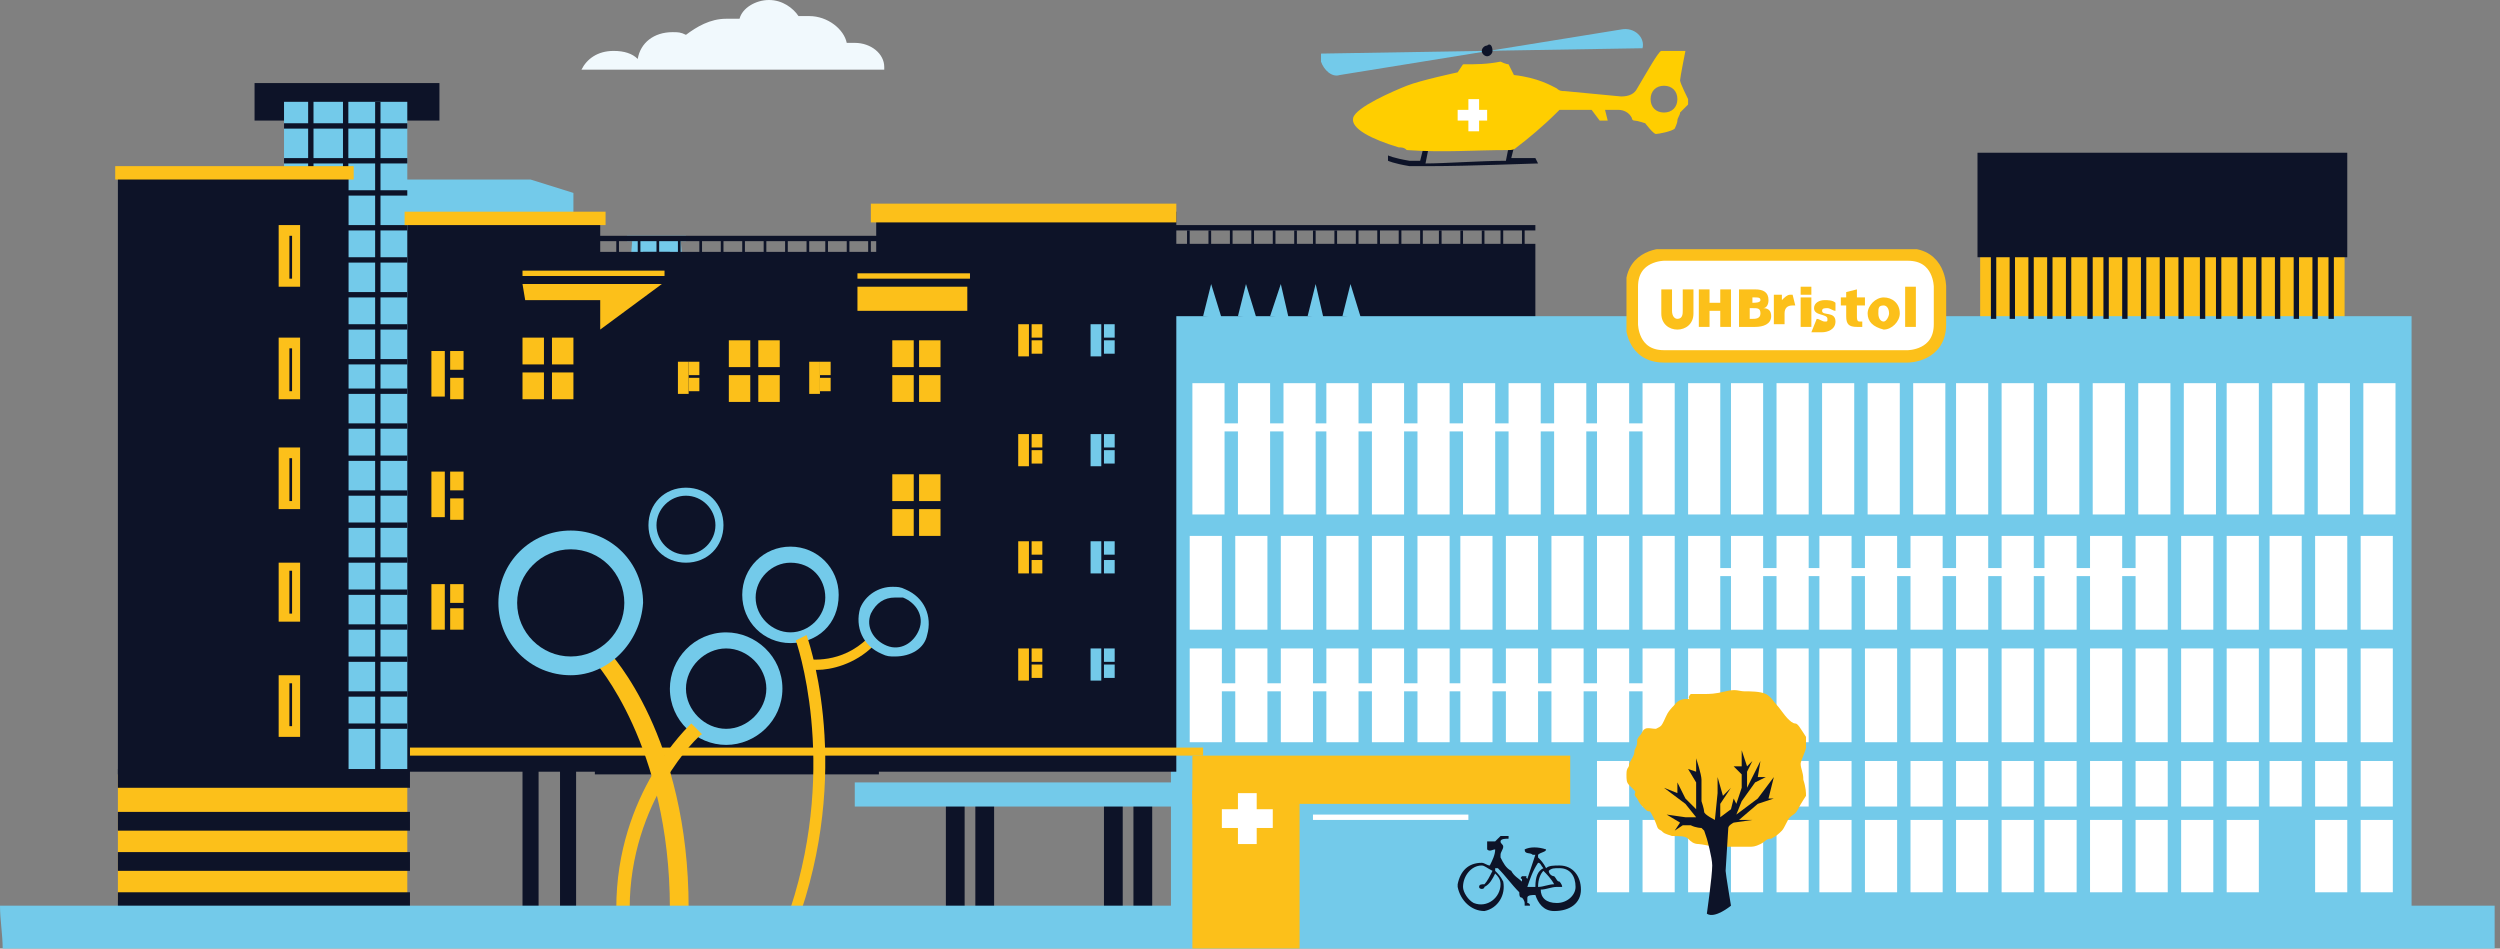 <?xml version="1.0" encoding="utf-8"?>
<!-- Generator: Adobe Illustrator 23.0.1, SVG Export Plug-In . SVG Version: 6.00 Build 0)  -->
<svg version="1.1" id="Layer_1" xmlns="http://www.w3.org/2000/svg" xmlns:xlink="http://www.w3.org/1999/xlink" x="0px" y="0px"
	 viewBox="0 0 93.3 35.4" style="enable-background:new 0 0 93.3 35.4;" xml:space="preserve">
<rect x="0" y="0" width="93.3" height="35.4" fill="#808080" stroke="none"/>
<style type="text/css">
	.st0{fill:#0D1328;}
	.st1{fill:#73CAEA;}
	.st2{fill:#F1F9FD;}
	.st3{fill:#FFFFFF;}
	.st4{fill:#FCC01A;}
	.st5{clip-path:url(#SVGID_2_);fill:none;stroke:#FCC01A;stroke-width:0.462;stroke-miterlimit:10;}
	.st6{fill:#FFCE00;}
</style>
<rect x="9.5" y="3.1" class="st0" width="6.9" height="1.4"/>
<rect x="22.6" y="10.1" class="st0" width="0.1" height="4.4"/>
<rect x="21.6" y="10.5" class="st0" width="0.1" height="4.1"/>
<rect x="20.6" y="10.8" class="st0" width="0.1" height="3.8"/>
<rect x="19.6" y="11.3" class="st0" width="0.1" height="3.6"/>
<rect x="18.6" y="11.5" class="st0" width="0.1" height="3.4"/>
<rect x="17.6" y="11.7" class="st0" width="0.1" height="3.1"/>
<rect x="16.5" y="12" class="st0" width="0.1" height="2.9"/>
<rect x="15.6" y="12.3" class="st0" width="0.1" height="2.6"/>
<rect x="14.7" y="12.5" class="st0" width="0.1" height="2.1"/>
<rect x="13.9" y="12.9" class="st0" width="0.1" height="1.8"/>
<rect x="13.2" y="12.8" class="st0" width="0.1" height="1.9"/>
<rect x="12.4" y="13.1" class="st0" width="0.1" height="1.6"/>
<rect x="11.7" y="13.2" class="st0" width="0.1" height="1.5"/>
<rect x="11" y="13.2" class="st0" width="0.1" height="1.5"/>
<rect x="10.1" y="13.5" class="st0" width="0.1" height="1.3"/>
<rect x="9.4" y="13.7" class="st0" width="0.1" height="1.2"/>
<rect x="8.6" y="13.8" class="st0" width="0.1" height="1.1"/>
<rect x="7.8" y="13.8" class="st0" width="0.1" height="1"/>
<rect x="7" y="13.8" class="st0" width="0.1" height="1"/>
<rect x="6.1" y="13.9" class="st0" width="0.1" height="1"/>
<rect x="5" y="14" class="st0" width="0.1" height="0.9"/>
<polygon class="st0" points="23.1,14.6 23.5,10.2 25.5,10.2 25.9,14.5 28.2,14.6 21.6,19.7 21.7,14.6 "/>
<g>
	<path class="st0" d="M29.1,11.4l-4.2-2.1l-0.1,0.2l4.4,2.1C29.1,11.6,29.1,11.5,29.1,11.4"/>
	<polygon class="st1" points="23.6,8.9 25.4,8.9 25.5,10.2 23.5,10.2 	"/>
	<rect x="23.4" y="8.8" class="st1" width="2.2" height="0.2"/>
	<rect x="24" y="9.4" class="st0" width="1" height="0.3"/>
	<path class="st1" d="M24.3,11.8v-0.9c0-0.1,0.1-0.3,0.2-0.3c0.1,0,0.2,0.1,0.2,0.3v0.9H24.3z"/>
	<path class="st1" d="M24.3,13.1v-0.5c0-0.1,0.1-0.1,0.2-0.1c0.1,0,0.2,0.1,0.2,0.1v0.5H24.3z"/>
	<path class="st2" d="M28.7,0c-0.5,0-1,0.3-1.1,0.7c-0.1,0-0.3,0-0.5,0c-0.6,0-1.1,0.3-1.5,0.6c-0.2-0.1-0.3-0.1-0.5-0.1
		c-0.7,0-1.2,0.4-1.3,1c-0.2-0.2-0.5-0.3-0.9-0.3c-0.6,0-1,0.3-1.2,0.7H33l0-0.1c0-0.5-0.5-0.9-1.1-0.9c-0.1,0-0.2,0-0.3,0
		c-0.1-0.5-0.7-1-1.4-1c-0.1,0-0.2,0-0.4,0C29.6,0.3,29.2,0,28.7,0"/>
	<rect x="10.7" y="14.7" class="st0" width="4.6" height="0.2"/>
	<rect x="66.6" y="14.5" class="st3" width="1.2" height="4.9"/>
	<rect x="68.3" y="14.5" class="st3" width="1.2" height="4.9"/>
	<rect x="73.9" y="9.2" class="st4" width="13.6" height="3.1"/>
	<rect x="43.1" y="9.1" class="st0" width="14.2" height="3.1"/>
	<rect x="43.7" y="11.8" class="st1" width="46.3" height="22.5"/>
	<rect x="32.7" y="7.9" class="st0" width="11.2" height="20.9"/>
	<rect x="42.3" y="29.6" class="st0" width="0.7" height="4.4"/>
	<rect x="35.3" y="29.5" class="st0" width="0.7" height="4.4"/>
	<rect x="36.4" y="29.6" class="st0" width="0.7" height="4.4"/>
	<rect x="41.2" y="29.3" class="st0" width="0.7" height="5.4"/>
	<rect x="20.9" y="28" class="st0" width="0.6" height="5.9"/>
	<rect x="19.5" y="27.3" class="st0" width="0.6" height="6.6"/>
	<polygon class="st1" points="21.4,8.2 14.8,8.2 14.8,6.7 19.8,6.7 21.4,7.2 	"/>
	<rect x="4.4" y="28.9" class="st4" width="10.8" height="4.7"/>
	<rect x="14" y="8.3" class="st0" width="8.4" height="20.5"/>
	<rect x="10.6" y="3.8" class="st1" width="4.6" height="25.2"/>
	<rect x="10.6" y="8.4" class="st0" width="4.6" height="0.2"/>
	<rect x="10.6" y="9.6" class="st0" width="4.6" height="0.2"/>
	<rect x="10.6" y="10.9" class="st0" width="4.6" height="0.2"/>
	<rect x="10.6" y="12.1" class="st0" width="4.6" height="0.2"/>
	<rect x="10.6" y="13.4" class="st0" width="4.6" height="0.2"/>
	<rect x="10.6" y="14.5" class="st0" width="4.6" height="0.2"/>
	<rect x="10.6" y="15.8" class="st0" width="4.6" height="0.2"/>
	<rect x="10.6" y="17" class="st0" width="4.6" height="0.2"/>
	<rect x="10.6" y="18.3" class="st0" width="4.6" height="0.2"/>
	<rect x="10.6" y="19.5" class="st0" width="4.6" height="0.2"/>
	<rect x="10.6" y="20.8" class="st0" width="4.6" height="0.2"/>
	<rect x="10.6" y="22" class="st0" width="4.6" height="0.2"/>
	<rect x="10.6" y="23.3" class="st0" width="4.6" height="0.2"/>
	<rect x="10.6" y="24.5" class="st0" width="4.6" height="0.2"/>
	<rect x="10.6" y="25.8" class="st0" width="4.6" height="0.2"/>
	<rect x="10.6" y="27" class="st0" width="4.6" height="0.2"/>
	<rect x="4.4" y="30.3" class="st0" width="10.9" height="0.7"/>
	<rect x="4.4" y="31.8" class="st0" width="10.9" height="0.7"/>
	<rect x="4.4" y="33.3" class="st0" width="10.9" height="0.7"/>
	<rect x="10.6" y="7.1" class="st0" width="4.6" height="0.2"/>
	<rect x="14" y="3.8" class="st0" width="0.2" height="25.2"/>
	<rect x="12.8" y="3.6" class="st0" width="0.2" height="25.2"/>
	<rect x="11.5" y="3.6" class="st0" width="0.2" height="25.2"/>
	<rect x="15.1" y="7.9" class="st4" width="7.5" height="0.5"/>
	<rect x="22.2" y="9.4" class="st0" width="10.6" height="19.5"/>
	<rect x="16.8" y="13.1" class="st4" width="0.5" height="0.7"/>
	<rect x="16.8" y="14.1" class="st4" width="0.5" height="0.8"/>
	<rect x="16.1" y="13.1" class="st4" width="0.5" height="1.7"/>
	<rect x="25.7" y="13.5" class="st4" width="0.4" height="0.5"/>
	<rect x="25.7" y="14.1" class="st4" width="0.4" height="0.5"/>
	<rect x="25.3" y="13.5" class="st4" width="0.4" height="1.2"/>
	<rect x="38" y="12.1" class="st4" width="0.4" height="1.2"/>
	<rect x="38.5" y="12.1" class="st4" width="0.4" height="0.5"/>
	<rect x="38.5" y="12.7" class="st4" width="0.4" height="0.5"/>
	<rect x="41.2" y="12.1" class="st1" width="0.4" height="0.5"/>
	<rect x="40.7" y="12.1" class="st1" width="0.4" height="1.2"/>
	<rect x="41.2" y="12.7" class="st1" width="0.4" height="0.5"/>
	<rect x="38.5" y="16.2" class="st4" width="0.4" height="0.5"/>
	<rect x="38" y="16.2" class="st4" width="0.4" height="1.2"/>
	<rect x="38.5" y="16.8" class="st4" width="0.4" height="0.5"/>
	<rect x="41.2" y="16.2" class="st1" width="0.4" height="0.5"/>
	<rect x="40.7" y="16.2" class="st1" width="0.4" height="1.2"/>
	<rect x="41.2" y="16.8" class="st1" width="0.4" height="0.5"/>
	<rect x="38.5" y="20.2" class="st4" width="0.4" height="0.5"/>
	<rect x="38" y="20.2" class="st4" width="0.4" height="1.2"/>
	<rect x="38.5" y="20.9" class="st4" width="0.4" height="0.5"/>
	<rect x="41.2" y="20.9" class="st1" width="0.4" height="0.5"/>
	<rect x="41.2" y="20.2" class="st1" width="0.4" height="0.5"/>
	<rect x="40.7" y="20.2" class="st1" width="0.4" height="1.2"/>
	<rect x="38" y="24.2" class="st4" width="0.4" height="1.2"/>
	<rect x="38.5" y="24.2" class="st4" width="0.4" height="0.5"/>
	<rect x="38.5" y="24.8" class="st4" width="0.4" height="0.5"/>
	<rect x="41.2" y="24.2" class="st1" width="0.4" height="0.5"/>
	<rect x="40.7" y="24.2" class="st1" width="0.4" height="1.2"/>
	<rect x="41.2" y="24.8" class="st1" width="0.4" height="0.5"/>
	<rect x="30.6" y="14.1" class="st4" width="0.4" height="0.5"/>
	<rect x="30.6" y="13.5" class="st4" width="0.4" height="0.5"/>
	<rect x="30.2" y="13.5" class="st4" width="0.4" height="1.2"/>
	<rect x="16.8" y="17.6" class="st4" width="0.5" height="0.7"/>
	<rect x="16.8" y="18.6" class="st4" width="0.5" height="0.8"/>
	<rect x="16.1" y="17.6" class="st4" width="0.5" height="1.7"/>
	<rect x="16.8" y="21.8" class="st4" width="0.5" height="0.7"/>
	<rect x="16.8" y="22.7" class="st4" width="0.5" height="0.8"/>
	<rect x="16.1" y="21.8" class="st4" width="0.5" height="1.7"/>
	<polygon class="st4" points="19.5,10.6 24.7,10.6 22.4,12.3 22.4,11.2 19.6,11.2 	"/>
	<rect x="19.5" y="10.1" class="st4" width="5.3" height="0.2"/>
	<rect x="32" y="10.2" class="st4" width="4.2" height="0.2"/>
	<rect x="4.4" y="6.5" class="st0" width="8.6" height="22.4"/>
	<path class="st4" d="M10.8,10.4h0.1V8.8h-0.1V10.4z M11.2,10.7h-0.8V8.4h0.8V10.7z"/>
	<path class="st4" d="M10.8,14.6h0.1V13h-0.1V14.6z M11.2,14.9h-0.8v-2.3h0.8V14.9z"/>
	<path class="st4" d="M10.8,18.7h0.1v-1.6h-0.1V18.7z M11.2,19h-0.8v-2.3h0.8V19z"/>
	<path class="st4" d="M10.8,22.9h0.1v-1.6h-0.1V22.9z M11.2,23.2h-0.8V21h0.8V23.2z"/>
	<path class="st4" d="M10.8,27.1h0.1v-1.6h-0.1V27.1z M11.2,27.5h-0.8v-2.3h0.8V27.5z"/>
	<rect x="4.4" y="28.7" class="st0" width="10.9" height="0.7"/>
	<rect x="4.3" y="6.2" class="st4" width="8.9" height="0.5"/>
	<path class="st1" d="M27.1,24.2c-0.8,0-1.5,0.7-1.5,1.5c0,0.8,0.7,1.5,1.5,1.5c0.8,0,1.5-0.7,1.5-1.5
		C28.6,24.9,27.9,24.2,27.1,24.2 M27.1,27.8c-1.1,0-2.1-0.9-2.1-2.1c0-1.1,0.9-2.1,2.1-2.1c1.1,0,2.1,0.9,2.1,2.1
		C29.2,26.9,28.2,27.8,27.1,27.8"/>
	<path class="st4" d="M25.7,33.9H25c0-6.1-2.8-9.2-2.8-9.2l0.5-0.4C22.8,24.4,25.7,27.5,25.7,33.9"/>
	<path class="st4" d="M23.5,33.9H23c0-4.3,2.7-6.8,2.8-6.9l0.4,0.4C26.1,27.4,23.5,29.9,23.5,33.9"/>
	<path class="st1" d="M29.5,21c-0.7,0-1.3,0.6-1.3,1.3c0,0.7,0.6,1.3,1.3,1.3c0.7,0,1.3-0.6,1.3-1.3C30.8,21.6,30.3,21,29.5,21
		 M29.5,24c-1,0-1.8-0.8-1.8-1.8c0-1,0.8-1.8,1.8-1.8c1,0,1.8,0.8,1.8,1.8C31.3,23.3,30.5,24,29.5,24"/>
	<path class="st4" d="M29.9,34l-0.4-0.1c1.8-5.5,0.2-10,0.2-10l0.4-0.2C30.1,23.7,31.8,28.3,29.9,34"/>
	<path class="st4" d="M30.5,25c-0.3,0-0.4,0-0.5,0l0.1-0.4c0.1,0,1.3,0.2,2.3-0.8l0.2,0.3C31.9,24.8,31,25,30.5,25"/>
	<path class="st1" d="M33.4,22.3c-0.4,0-0.7,0.2-0.9,0.6c-0.2,0.5,0.1,1,0.6,1.2c0.5,0.2,1-0.1,1.2-0.6c0.2-0.5-0.1-1-0.6-1.2
		C33.6,22.3,33.5,22.3,33.4,22.3 M33.4,24.5c-0.2,0-0.3,0-0.5-0.1c-0.7-0.3-1-1-0.8-1.7c0.2-0.5,0.7-0.8,1.2-0.8
		c0.2,0,0.3,0,0.5,0.1c0.7,0.3,1,1,0.8,1.7C34.5,24.2,34,24.5,33.4,24.5"/>
	<path class="st1" d="M25.6,18.5c-0.6,0-1.1,0.5-1.1,1.1c0,0.6,0.5,1.1,1.1,1.1c0.6,0,1.1-0.5,1.1-1.1C26.7,19,26.2,18.5,25.6,18.5
		 M25.6,21c-0.8,0-1.4-0.6-1.4-1.4c0-0.8,0.6-1.4,1.4-1.4c0.8,0,1.4,0.6,1.4,1.4C27,20.4,26.4,21,25.6,21"/>
	<path class="st1" d="M0,33.8c0,0.5,0.1,1.1,0.1,1.6h93v-1.6H0z"/>
	<path class="st0" d="M57.6,32.5c-0.1,0.1-0.2,0.3-0.2,0.6c0.2,0,0.4-0.1,0.6-0.1C57.9,32.8,57.7,32.6,57.6,32.5 M58.1,33.7
		c0.4,0,0.7-0.3,0.7-0.6c0-0.4-0.2-0.7-0.6-0.7c-0.2,0-0.3,0-0.4,0.1c0,0.1,0.1,0.2,0.2,0.2c0.1,0.1,0.1,0.2,0.2,0.2
		c0,0,0.1,0.1,0.1,0.2c0,0-0.1,0-0.2,0c-0.2,0-0.4,0.1-0.6,0.1C57.5,33.5,57.7,33.7,58.1,33.7 M55.3,32.3c-0.4,0-0.7,0.4-0.7,0.8
		c0,0.2,0.2,0.5,0.4,0.6c0.5,0.2,1-0.2,1-0.7c0-0.2-0.1-0.3-0.2-0.4c-0.1,0.2-0.2,0.4-0.4,0.5c0,0.1-0.2,0.1-0.2,0
		c0-0.1,0.1-0.1,0.2-0.1c0.1-0.1,0.2-0.3,0.3-0.5C55.5,32.4,55.4,32.3,55.3,32.3 M57,33.1c0.1,0,0.2,0,0.3,0c0-0.4,0.1-0.6,0.3-0.7
		c-0.1-0.1-0.1-0.2-0.2-0.2C57.2,32.5,57.1,32.8,57,33.1 M56,32L56,32c0.1,0.2,0.2,0.4,0.4,0.5c0.1,0.2,0.3,0.3,0.4,0.4l0-0.1
		c0,0-0.1,0,0-0.1c0.1,0,0.2,0,0.2,0c0,0-0.1,0,0,0.1c0.1-0.3,0.2-0.6,0.3-0.9H56z M54.4,33.1V33c0.1-0.5,0.4-0.8,0.9-0.8
		c0.1,0,0.2,0.1,0.3,0.1c0.1-0.2,0.2-0.4,0.2-0.6c-0.1,0-0.2,0.1-0.3,0c0-0.1,0-0.2,0-0.3c0.1,0,0.2,0,0.3,0
		c0.1-0.1,0.1-0.1,0.2-0.2c0.1,0,0.2,0,0.3,0v0.1c-0.1,0-0.3,0-0.3,0.1c0,0.1,0.1,0.1,0.1,0.2c0,0.1-0.1,0.2-0.1,0.3
		c0.3,0,0.6,0,0.9,0c0.1,0,0.2,0,0.3,0c-0.1-0.1-0.3,0-0.3-0.2c0.2-0.1,0.5-0.1,0.8,0c0,0.1-0.2,0.1-0.3,0.2l0,0.1
		c0.1,0.1,0.2,0.2,0.3,0.4c0.1-0.1,0.3-0.1,0.5-0.1c0.5,0,0.8,0.4,0.8,0.9c0,0.5-0.4,0.8-1,0.8c-0.4,0-0.6-0.3-0.7-0.6
		c-0.1,0-0.3,0-0.3,0.1l0,0.2c0,0,0.1,0,0.1,0.1l-0.2,0c0-0.1,0,0,0-0.1c0,0,0-0.1-0.1-0.2c-0.1,0-0.1-0.1-0.1-0.2
		c-0.3-0.3-0.5-0.6-0.8-0.9l-0.1,0c0,0.1,0,0.1,0,0.1c0.1,0.1,0.2,0.2,0.3,0.4c0.1,0.5-0.2,1-0.7,1.1C54.9,34,54.5,33.6,54.4,33.1"
		/>
	<rect x="22.2" y="8.8" class="st0" width="10.8" height="0.2"/>
	<rect x="23" y="8.9" class="st0" width="0.1" height="0.7"/>
	<rect x="23.8" y="8.9" class="st0" width="0.1" height="0.7"/>
	<rect x="24.5" y="8.9" class="st0" width="0.1" height="0.7"/>
	<rect x="25.3" y="8.9" class="st0" width="0.1" height="0.7"/>
	<rect x="26.1" y="8.9" class="st0" width="0.1" height="0.7"/>
	<rect x="26.9" y="8.9" class="st0" width="0.1" height="0.7"/>
	<rect x="27.7" y="8.9" class="st0" width="0.1" height="0.7"/>
	<rect x="28.5" y="8.9" class="st0" width="0.1" height="0.7"/>
	<rect x="29.3" y="8.9" class="st0" width="0.1" height="0.7"/>
	<rect x="30.1" y="8.9" class="st0" width="0.1" height="0.7"/>
	<rect x="30.8" y="8.9" class="st0" width="0.1" height="0.7"/>
	<rect x="31.6" y="8.9" class="st0" width="0.1" height="0.7"/>
	<rect x="32.4" y="8.9" class="st0" width="0.1" height="0.7"/>
	<rect x="43.5" y="8.4" class="st0" width="13.8" height="0.2"/>
	<rect x="44.3" y="8.6" class="st0" width="0.1" height="0.7"/>
	<rect x="45.1" y="8.6" class="st0" width="0.1" height="0.7"/>
	<rect x="45.9" y="8.5" class="st0" width="0.1" height="0.7"/>
	<rect x="46.7" y="8.5" class="st0" width="0.1" height="0.7"/>
	<rect x="54.5" y="8.6" class="st0" width="0.1" height="0.7"/>
	<rect x="55.3" y="8.6" class="st0" width="0.1" height="0.7"/>
	<rect x="56" y="8.5" class="st0" width="0.1" height="0.7"/>
	<rect x="56.8" y="8.5" class="st0" width="0.1" height="0.7"/>
	<rect x="47.5" y="8.6" class="st0" width="0.1" height="0.7"/>
	<rect x="48.3" y="8.6" class="st0" width="0.1" height="0.7"/>
	<rect x="49" y="8.6" class="st0" width="0.1" height="0.7"/>
	<rect x="49.8" y="8.6" class="st0" width="0.1" height="0.7"/>
	<rect x="50.6" y="8.5" class="st0" width="0.1" height="0.7"/>
	<rect x="51.4" y="8.5" class="st0" width="0.1" height="0.7"/>
	<rect x="52.2" y="8.5" class="st0" width="0.1" height="0.7"/>
	<rect x="53" y="8.5" class="st0" width="0.1" height="0.7"/>
	<rect x="53.7" y="8.6" class="st0" width="0.1" height="0.7"/>
	<rect x="34.3" y="12.7" class="st4" width="0.8" height="1"/>
	<rect x="33.3" y="12.7" class="st4" width="0.8" height="1"/>
	<rect x="34.3" y="14" class="st4" width="0.8" height="1"/>
	<rect x="33.3" y="14" class="st4" width="0.8" height="1"/>
	<rect x="33.3" y="17.7" class="st4" width="0.8" height="1"/>
	<rect x="34.3" y="17.7" class="st4" width="0.8" height="1"/>
	<rect x="34.3" y="19" class="st4" width="0.8" height="1"/>
	<rect x="33.3" y="19" class="st4" width="0.8" height="1"/>
	<rect x="20.6" y="12.6" class="st4" width="0.8" height="1"/>
	<rect x="19.5" y="12.6" class="st4" width="0.8" height="1"/>
	<rect x="20.6" y="13.9" class="st4" width="0.8" height="1"/>
	<rect x="19.5" y="13.9" class="st4" width="0.8" height="1"/>
	<rect x="28.3" y="12.7" class="st4" width="0.8" height="1"/>
	<rect x="27.2" y="12.7" class="st4" width="0.8" height="1"/>
	<rect x="28.3" y="14" class="st4" width="0.8" height="1"/>
	<rect x="27.2" y="14" class="st4" width="0.8" height="1"/>
	<rect x="15.3" y="27.9" class="st4" width="29.6" height="0.3"/>
	<rect x="31.9" y="29.2" class="st1" width="11.9" height="0.9"/>
	<rect x="32.5" y="7.6" class="st4" width="11.4" height="0.7"/>
	<polyline class="st1" points="44.9,11.8 45.2,10.6 45.6,11.9 	"/>
	<polyline class="st1" points="46.2,11.8 46.5,10.6 46.9,11.9 	"/>
	<polyline class="st1" points="47.4,11.8 47.8,10.6 48.1,11.9 	"/>
	<polyline class="st1" points="48.8,11.8 49.1,10.6 49.4,11.9 	"/>
	<polyline class="st1" points="50.1,11.8 50.4,10.6 50.8,11.9 	"/>
	<rect x="73.8" y="5.7" class="st0" width="13.8" height="3.9"/>
	<rect x="74.3" y="9.5" class="st0" width="0.2" height="2.4"/>
	<rect x="75" y="9.5" class="st0" width="0.2" height="2.4"/>
	<rect x="75.7" y="9.5" class="st0" width="0.2" height="2.4"/>
	<rect x="76.4" y="9.5" class="st0" width="0.2" height="2.4"/>
	<rect x="77.1" y="9.5" class="st0" width="0.2" height="2.4"/>
	<rect x="77.9" y="9.5" class="st0" width="0.2" height="2.4"/>
	<rect x="78.5" y="9.5" class="st0" width="0.2" height="2.4"/>
	<rect x="82.7" y="9.5" class="st0" width="0.2" height="2.4"/>
	<rect x="83.5" y="9.5" class="st0" width="0.2" height="2.4"/>
	<rect x="84.2" y="9.5" class="st0" width="0.2" height="2.4"/>
	<rect x="84.9" y="9.5" class="st0" width="0.2" height="2.4"/>
	<rect x="85.6" y="9.5" class="st0" width="0.2" height="2.4"/>
	<rect x="86.3" y="9.5" class="st0" width="0.2" height="2.4"/>
	<rect x="86.9" y="9.5" class="st0" width="0.2" height="2.4"/>
	<rect x="79.2" y="9.5" class="st0" width="0.2" height="2.4"/>
	<rect x="79.9" y="9.5" class="st0" width="0.2" height="2.4"/>
	<rect x="80.6" y="9.5" class="st0" width="0.2" height="2.4"/>
	<rect x="81.3" y="9.5" class="st0" width="0.2" height="2.4"/>
	<rect x="82.1" y="9.5" class="st0" width="0.2" height="2.4"/>
	<rect x="44.5" y="14.3" class="st3" width="1.2" height="4.9"/>
	<rect x="46.2" y="14.3" class="st3" width="1.2" height="4.9"/>
	<rect x="47.9" y="14.3" class="st3" width="1.2" height="4.9"/>
	<rect x="49.5" y="14.3" class="st3" width="1.2" height="4.9"/>
	<rect x="51.2" y="14.3" class="st3" width="1.2" height="4.9"/>
	<rect x="52.9" y="14.3" class="st3" width="1.2" height="4.9"/>
	<rect x="54.6" y="14.3" class="st3" width="1.2" height="4.9"/>
	<rect x="56.3" y="14.3" class="st3" width="1.2" height="4.9"/>
	<rect x="58" y="14.3" class="st3" width="1.2" height="4.9"/>
	<rect x="59.6" y="14.3" class="st3" width="1.2" height="4.9"/>
	<rect x="61.3" y="14.3" class="st3" width="1.2" height="4.9"/>
	<rect x="63" y="14.3" class="st3" width="1.2" height="4.9"/>
	<rect x="64.6" y="14.3" class="st3" width="1.2" height="4.9"/>
	<rect x="66.3" y="14.3" class="st3" width="1.2" height="4.9"/>
	<rect x="68" y="14.3" class="st3" width="1.2" height="4.9"/>
	<rect x="69.7" y="14.3" class="st3" width="1.2" height="4.9"/>
	<rect x="71.4" y="14.3" class="st3" width="1.2" height="4.9"/>
	<rect x="73" y="14.3" class="st3" width="1.2" height="4.9"/>
	<rect x="74.7" y="14.3" class="st3" width="1.2" height="4.9"/>
	<rect x="76.4" y="14.3" class="st3" width="1.2" height="4.9"/>
	<rect x="78.1" y="14.3" class="st3" width="1.2" height="4.9"/>
	<rect x="79.8" y="14.3" class="st3" width="1.2" height="4.9"/>
	<rect x="81.5" y="14.3" class="st3" width="1.2" height="4.9"/>
	<rect x="83.1" y="14.3" class="st3" width="1.2" height="4.9"/>
	<rect x="84.8" y="14.3" class="st3" width="1.2" height="4.9"/>
	<rect x="86.5" y="14.3" class="st3" width="1.2" height="4.9"/>
	<rect x="88.2" y="14.3" class="st3" width="1.2" height="4.9"/>
	<rect x="44.4" y="20" class="st3" width="1.2" height="3.5"/>
	<rect x="46.1" y="20" class="st3" width="1.2" height="3.5"/>
	<rect x="47.8" y="20" class="st3" width="1.2" height="3.5"/>
	<rect x="49.5" y="20" class="st3" width="1.2" height="3.5"/>
	<rect x="51.2" y="20" class="st3" width="1.2" height="3.5"/>
	<rect x="52.9" y="20" class="st3" width="1.2" height="3.5"/>
	<rect x="54.5" y="20" class="st3" width="1.2" height="3.5"/>
	<rect x="56.2" y="20" class="st3" width="1.2" height="3.5"/>
	<rect x="57.9" y="20" class="st3" width="1.2" height="3.5"/>
	<rect x="59.6" y="20" class="st3" width="1.2" height="3.5"/>
	<rect x="61.3" y="20" class="st3" width="1.2" height="3.5"/>
	<rect x="63" y="20" class="st3" width="1.2" height="3.5"/>
	<rect x="64.6" y="20" class="st3" width="1.2" height="3.5"/>
	<rect x="66.3" y="20" class="st3" width="1.2" height="3.5"/>
	<rect x="67.9" y="20" class="st3" width="1.2" height="3.5"/>
	<rect x="69.6" y="20" class="st3" width="1.2" height="3.5"/>
	<rect x="71.3" y="20" class="st3" width="1.2" height="3.5"/>
	<rect x="73" y="20" class="st3" width="1.2" height="3.5"/>
	<rect x="74.7" y="20" class="st3" width="1.2" height="3.5"/>
	<rect x="76.3" y="20" class="st3" width="1.2" height="3.5"/>
	<rect x="78" y="20" class="st3" width="1.2" height="3.5"/>
	<rect x="79.7" y="20" class="st3" width="1.2" height="3.5"/>
	<rect x="81.4" y="20" class="st3" width="1.2" height="3.5"/>
	<rect x="83.1" y="20" class="st3" width="1.2" height="3.5"/>
	<rect x="84.7" y="20" class="st3" width="1.2" height="3.5"/>
	<rect x="86.4" y="20" class="st3" width="1.2" height="3.5"/>
	<rect x="88.1" y="20" class="st3" width="1.2" height="3.5"/>
	<rect x="44.4" y="24.2" class="st3" width="1.2" height="3.5"/>
	<rect x="46.1" y="24.2" class="st3" width="1.2" height="3.5"/>
	<rect x="47.8" y="24.2" class="st3" width="1.2" height="3.5"/>
	<rect x="49.5" y="24.2" class="st3" width="1.2" height="3.5"/>
	<rect x="51.2" y="24.2" class="st3" width="1.2" height="3.5"/>
	<rect x="52.9" y="24.2" class="st3" width="1.2" height="3.5"/>
	<rect x="54.5" y="24.2" class="st3" width="1.2" height="3.5"/>
	<rect x="56.2" y="24.2" class="st3" width="1.2" height="3.5"/>
	<rect x="57.9" y="24.2" class="st3" width="1.2" height="3.5"/>
	<rect x="59.6" y="24.2" class="st3" width="1.2" height="3.5"/>
	<rect x="61.3" y="24.2" class="st3" width="1.2" height="3.5"/>
	<rect x="63" y="24.2" class="st3" width="1.2" height="3.5"/>
	<rect x="64.6" y="24.2" class="st3" width="1.2" height="3.5"/>
	<rect x="66.3" y="24.2" class="st3" width="1.2" height="3.5"/>
	<rect x="67.9" y="24.2" class="st3" width="1.2" height="3.5"/>
	<rect x="69.6" y="24.2" class="st3" width="1.2" height="3.5"/>
	<rect x="71.3" y="24.2" class="st3" width="1.2" height="3.5"/>
	<rect x="73" y="24.2" class="st3" width="1.2" height="3.5"/>
	<rect x="74.7" y="24.2" class="st3" width="1.2" height="3.5"/>
	<rect x="76.3" y="24.2" class="st3" width="1.2" height="3.5"/>
	<rect x="78" y="24.2" class="st3" width="1.2" height="3.5"/>
	<rect x="79.7" y="24.2" class="st3" width="1.2" height="3.5"/>
	<rect x="81.4" y="24.2" class="st3" width="1.2" height="3.5"/>
	<rect x="83.1" y="24.2" class="st3" width="1.2" height="3.5"/>
	<rect x="84.7" y="24.2" class="st3" width="1.2" height="3.5"/>
	<rect x="86.4" y="24.2" class="st3" width="1.2" height="3.5"/>
	<rect x="88.1" y="24.2" class="st3" width="1.2" height="3.5"/>
	<rect x="59.6" y="28.4" class="st3" width="1.2" height="1.7"/>
	<rect x="61.3" y="28.4" class="st3" width="1.2" height="1.7"/>
	<rect x="63" y="28.4" class="st3" width="1.2" height="1.7"/>
	<rect x="64.6" y="28.4" class="st3" width="1.2" height="1.7"/>
	<rect x="66.3" y="28.4" class="st3" width="1.2" height="1.7"/>
	<rect x="67.9" y="28.4" class="st3" width="1.2" height="1.7"/>
	<rect x="69.6" y="28.4" class="st3" width="1.2" height="1.7"/>
	<rect x="71.3" y="28.4" class="st3" width="1.2" height="1.7"/>
	<rect x="73" y="28.4" class="st3" width="1.2" height="1.7"/>
	<rect x="74.7" y="28.4" class="st3" width="1.2" height="1.7"/>
	<rect x="76.3" y="28.4" class="st3" width="1.2" height="1.7"/>
	<rect x="78" y="28.4" class="st3" width="1.2" height="1.7"/>
	<rect x="79.7" y="28.4" class="st3" width="1.2" height="1.7"/>
	<rect x="81.4" y="28.4" class="st3" width="1.2" height="1.7"/>
	<rect x="83.1" y="28.4" class="st3" width="1.2" height="1.7"/>
	<rect x="84.7" y="28.4" class="st3" width="1.2" height="1.7"/>
	<rect x="86.4" y="28.4" class="st3" width="1.2" height="1.7"/>
	<rect x="88.1" y="28.4" class="st3" width="1.2" height="1.7"/>
	<rect x="59.6" y="30.6" class="st3" width="1.2" height="2.7"/>
	<rect x="61.3" y="30.6" class="st3" width="1.2" height="2.7"/>
	<rect x="63" y="30.6" class="st3" width="1.2" height="2.7"/>
	<rect x="64.6" y="30.6" class="st3" width="1.2" height="2.7"/>
	<rect x="66.3" y="30.6" class="st3" width="1.2" height="2.7"/>
	<rect x="67.9" y="30.6" class="st3" width="1.2" height="2.7"/>
	<rect x="69.6" y="30.6" class="st3" width="1.2" height="2.7"/>
	<rect x="71.3" y="30.6" class="st3" width="1.2" height="2.7"/>
	<rect x="73" y="30.6" class="st3" width="1.2" height="2.7"/>
	<rect x="74.7" y="30.6" class="st3" width="1.2" height="2.7"/>
	<rect x="76.3" y="30.6" class="st3" width="1.2" height="2.7"/>
	<rect x="78" y="30.6" class="st3" width="1.2" height="2.7"/>
	<rect x="79.7" y="30.6" class="st3" width="1.2" height="2.7"/>
	<rect x="81.4" y="30.6" class="st3" width="1.2" height="2.7"/>
	<rect x="83.1" y="30.6" class="st3" width="1.2" height="2.7"/>
	<rect x="86.4" y="30.6" class="st3" width="1.2" height="2.7"/>
	<rect x="88.1" y="30.6" class="st3" width="1.2" height="2.7"/>
	<rect x="44.5" y="28.2" class="st4" width="14.1" height="1.8"/>
	<rect x="44.5" y="29.5" class="st4" width="4" height="5.9"/>
	<rect x="49" y="30.4" class="st3" width="5.8" height="0.2"/>
	<rect x="45.1" y="15.8" class="st3" width="17.1" height="0.3"/>
	<rect x="63.4" y="21.2" class="st3" width="17.1" height="0.3"/>
	<rect x="44.8" y="25.5" class="st3" width="17.1" height="0.3"/>
	<rect x="32" y="10.7" class="st4" width="4.1" height="0.9"/>
	<path class="st1" d="M21.3,20.5c-1.1,0-2,0.9-2,2c0,1.1,0.9,2,2,2c1.1,0,2-0.9,2-2C23.3,21.4,22.4,20.5,21.3,20.5 M21.3,25.2
		c-1.5,0-2.7-1.2-2.7-2.7c0-1.5,1.2-2.7,2.7-2.7c1.5,0,2.7,1.2,2.7,2.7C23.9,24,22.7,25.2,21.3,25.2"/>
	<path class="st4" d="M63.1,26.1c0,0-0.4-0.1-0.6,0.2c-0.3,0.3-0.3,0.4-0.4,0.6c-0.1,0.2-0.1,0.2-0.3,0.3c-0.2,0-0.4-0.1-0.5,0.1
		c-0.1,0.2-0.1,0.1-0.2,0.3c0,0.2,0,0.2-0.1,0.4c0,0.2-0.1,0.3-0.2,0.5c0,0.2-0.1,0.1-0.1,0.4c0,0.2,0,0.3,0.1,0.4
		c0.1,0.1,0.1,0.1,0.2,0.2s-0.1,0.1,0.1,0.3c0.1,0.2,0.1,0.2,0.3,0.4c0.2,0.2,0.1-0.1,0.3,0.3c0.2,0.4,0.1,0.4,0.3,0.5
		c0.1,0.1,0.1,0.1,0.4,0.2c0.3,0,0.5,0,0.6,0.1c0.1,0.1,0.2,0.2,0.4,0.2c0.1,0,0.5,0.1,0.7,0.1c0.2,0,0.7,0,0.7,0h0.5
		c0.1,0,0.2,0,0.4-0.1c0.2-0.1,0.2-0.2,0.4-0.2c0.2-0.1,0.3-0.2,0.4-0.3c0.1-0.1,0.2-0.4,0.3-0.5c0.1-0.1,0.2-0.1,0.3-0.3
		c0.1-0.2,0.3-0.5,0.3-0.5c0-0.1,0-0.3-0.1-0.6c0-0.3-0.1-0.4-0.1-0.6c0-0.1,0.2-0.5,0.2-0.6c0-0.1,0-0.3,0-0.4
		C67.2,27.2,67.1,27,67,27c-0.1,0-0.2-0.1-0.3-0.2c-0.1-0.1-0.3-0.4-0.4-0.5c-0.1-0.1-0.2-0.3-0.4-0.4c-0.2-0.1-0.6-0.1-0.8-0.1
		c-0.2,0-0.3-0.1-0.7,0c-0.4,0.1-0.6,0.1-0.8,0.1c-0.2,0-0.4,0-0.5,0C63,26,63,26.1,63.1,26.1"/>
	<path class="st0" d="M63.7,34.1c0,0,0.2-1.4,0.2-1.8c0-0.3-0.2-1-0.2-1L63.6,31c0,0-0.1-0.1-0.1-0.1s-0.2,0-0.4-0.1
		c-0.1,0-0.3,0-0.3,0L62.5,31l0.2-0.3l-0.5-0.3l0.7,0.1l0.4,0L62.9,30l-0.4-0.3l-0.4-0.3l0.5,0.2l0-0.4l0.3,0.6l0.4,0.4l0-1L63,28.7
		l0.3,0.1v-0.5c0,0,0.2,0.6,0.2,0.8c0,0.2,0,0.8,0,0.8s0.1,0.3,0.1,0.4c0,0.1,0.4,0.3,0.4,0.3l0.1-1v-0.6l0.2,0.7l0.3-0.3L64.2,30
		l0,0.5l0.4-0.3l0.1-0.4l0.1,0.2l0.2-0.6v-0.5l-0.3-0.3l0.3,0L65,28l0.2,0.6l0.2-0.2l-0.2,0.4l0,0.6l0.5-1L65.6,29l0.3,0l-0.4,0.2
		L65,29.9l-0.2,0.5l0.8-0.6l0.6-0.8l-0.2,0.8l0.2,0l-0.6,0.2l-0.7,0.6l0.5,0l-0.7,0.1c0,0-0.2,0.1-0.2,0.2c0,0.1-0.1,1.5-0.1,1.6
		c0,0.1,0.2,1.3,0.2,1.3S64,34.3,63.7,34.1"/>
	<rect x="46.2" y="29.6" class="st3" width="0.7" height="1.9"/>
	<rect x="45.6" y="30.2" class="st3" width="1.9" height="0.7"/>
	<path class="st3" d="M62.1,9.5c0,0-1.2,0-1.2,1.2v1.4c0,0,0,1.2,1.2,1.2h9.1c0,0,1.2,0,1.2-1.2v-1.4c0,0,0-1.2-1.2-1.2H62.1z"/>
</g>
<g>
	<defs>
		<rect id="SVGID_1_" x="60.7" y="9.3" width="12" height="4.3"/>
	</defs>
	<clipPath id="SVGID_2_">
		<use xlink:href="#SVGID_1_"  style="overflow:visible;"/>
	</clipPath>
	<path class="st5" d="M62.1,9.5c0,0-1.2,0-1.2,1.2v1.4c0,0,0,1.2,1.2,1.2h9.1c0,0,1.2,0,1.2-1.2v-1.4c0,0,0-1.2-1.2-1.2H62.1z"/>
</g>
<g>
	<path class="st4" d="M63.2,11.7c0,0.4-0.3,0.6-0.6,0.6s-0.6-0.2-0.6-0.6v-0.9h0.4v0.8c0,0.2,0.1,0.3,0.2,0.3c0.2,0,0.2-0.2,0.2-0.3
		v-0.8h0.4V11.7z"/>
	<polygon class="st4" points="63.4,10.8 63.8,10.8 63.8,11.3 64.2,11.3 64.2,10.8 64.6,10.8 64.6,12.2 64.2,12.2 64.2,11.6 
		63.8,11.6 63.8,12.2 63.4,12.2 	"/>
	<path class="st4" d="M65.3,11.9h0.1c0.1,0,0.3,0,0.3-0.2c0-0.2-0.1-0.2-0.3-0.2h-0.1V11.9z M65.3,11.3h0.1c0.1,0,0.3,0,0.3-0.1
		c0-0.1-0.1-0.1-0.2-0.1h-0.1V11.3z M64.9,10.8h0.6c0.3,0,0.5,0.1,0.5,0.4c0,0.2-0.1,0.3-0.2,0.3v0c0.2,0,0.3,0.1,0.3,0.3
		c0,0.3-0.3,0.4-0.6,0.4h-0.6V10.8z"/>
	<path class="st4" d="M67,11.4c0,0-0.1,0-0.1,0c-0.2,0-0.3,0.1-0.3,0.3v0.4h-0.4v-1.1h0.3v0.2h0c0.1-0.1,0.2-0.2,0.3-0.2
		c0,0,0.1,0,0.1,0L67,11.4z"/>
	<path class="st4" d="M67.2,12.2h0.4v-1.1h-0.4V12.2z M67.2,11h0.4v-0.3h-0.4V11z"/>
	<path class="st4" d="M67.8,11.9c0.1,0,0.2,0.1,0.3,0.1c0.1,0,0.1,0,0.1-0.1c0-0.2-0.5-0.1-0.5-0.4c0-0.2,0.2-0.3,0.4-0.3
		c0.1,0,0.3,0,0.4,0.1l0,0.3c-0.1,0-0.2-0.1-0.3-0.1c-0.1,0-0.2,0-0.2,0.1c0,0.2,0.5,0,0.5,0.4c0,0.3-0.3,0.4-0.5,0.4
		c-0.2,0-0.3,0-0.4,0L67.8,11.9z"/>
	<path class="st4" d="M68.7,11.1h0.2v-0.2l0.4-0.1v0.3h0.3v0.3h-0.3v0.4c0,0.1,0,0.2,0.1,0.2c0,0,0.1,0,0.1,0l0,0.2
		c-0.1,0-0.1,0-0.2,0c-0.3,0-0.4-0.1-0.4-0.4v-0.4h-0.2V11.1z"/>
	<path class="st4" d="M70.5,11.7c0-0.2-0.1-0.3-0.2-0.3c-0.2,0-0.2,0.1-0.2,0.3c0,0.2,0.1,0.3,0.2,0.3C70.4,12,70.5,11.8,70.5,11.7
		 M69.7,11.7c0-0.3,0.3-0.6,0.6-0.6c0.3,0,0.6,0.2,0.6,0.6c0,0.3-0.3,0.6-0.6,0.6C69.9,12.2,69.7,12,69.7,11.7"/>
	<rect x="71.1" y="10.7" class="st4" width="0.4" height="1.5"/>
	<path class="st0" d="M57.3,5.9c0,0-0.4,0-0.9,0l0.1-0.4l-0.2,0L56.2,6c-0.9,0-2.3,0.1-3,0.1l0.1-0.5l-0.2,0L53,6
		c-0.2,0-0.3,0-0.4,0c-0.6-0.1-0.8-0.2-0.8-0.2L51.8,6c0,0,0.2,0.1,0.8,0.2c0.1,0,0.4,0,0.8,0c1.4,0,3.8-0.1,4-0.1L57.3,5.9z"/>
	<path class="st6" d="M62.1,4.2c-0.3,0-0.5-0.2-0.5-0.5c0-0.3,0.2-0.5,0.5-0.5c0.3,0,0.5,0.2,0.5,0.5C62.6,4,62.4,4.2,62.1,4.2
		 M62.9,1.9c0,0-0.8,0-0.9,0c-0.1,0-0.6,0.9-0.9,1.4c-0.1,0.2-0.3,0.3-0.6,0.3l-2.1-0.2c-0.1,0-0.2,0-0.3-0.1
		c-0.2-0.1-0.7-0.4-1.6-0.5l-0.2-0.4c0,0-0.1,0-0.3-0.1c-0.5,0.1-0.9,0.1-1.4,0.1l-0.2,0.3c0,0-1.4,0.3-1.9,0.5
		c-0.5,0.2-1.9,0.8-2,1.2c-0.1,0.4,0.7,0.8,1.7,1.1c0.1,0,0.2,0,0.3,0.1c0,0,0,0,0,0c1.4,0.1,2.5,0,3.8,0c0.1,0,0.2,0,0.3-0.1
		c0.4-0.3,1-0.8,1.5-1.3l0.1-0.1l1.2,0l0.3,0.4l0.3,0l-0.1-0.4l0.5,0c0.2,0,0.4,0.1,0.5,0.3c0,0,0,0.1,0.1,0.1
		c0.1,0,0.4,0.1,0.4,0.1S61.7,5,61.8,5c0.1,0,0.6-0.1,0.7-0.2c0,0,0.1-0.2,0.1-0.3c0-0.1,0.1-0.2,0.1-0.3L63,3.9l0-0.2
		c0,0-0.3-0.6-0.3-0.7S62.9,1.9,62.9,1.9"/>
	<path class="st1" d="M49.3,2l0,0.3c0.1,0.3,0.4,0.6,0.7,0.5l10.5-1.7C61,1,61.4,1.4,61.3,1.8"/>
	<path class="st0" d="M55.7,1.9c0,0.1-0.1,0.2-0.2,0.2c-0.1,0-0.2-0.1-0.2-0.2c0-0.1,0.1-0.2,0.2-0.2C55.6,1.6,55.7,1.7,55.7,1.9"/>
	<polygon class="st3" points="55.5,4.1 55.2,4.1 55.2,3.7 54.8,3.7 54.8,4.1 54.4,4.1 54.4,4.5 54.8,4.5 54.8,4.9 55.2,4.9 
		55.2,4.5 55.5,4.5 	"/>
	<rect x="10.6" y="4.6" class="st0" width="4.6" height="0.2"/>
	<rect x="10.6" y="5.9" class="st0" width="4.6" height="0.2"/>
</g>
</svg>
